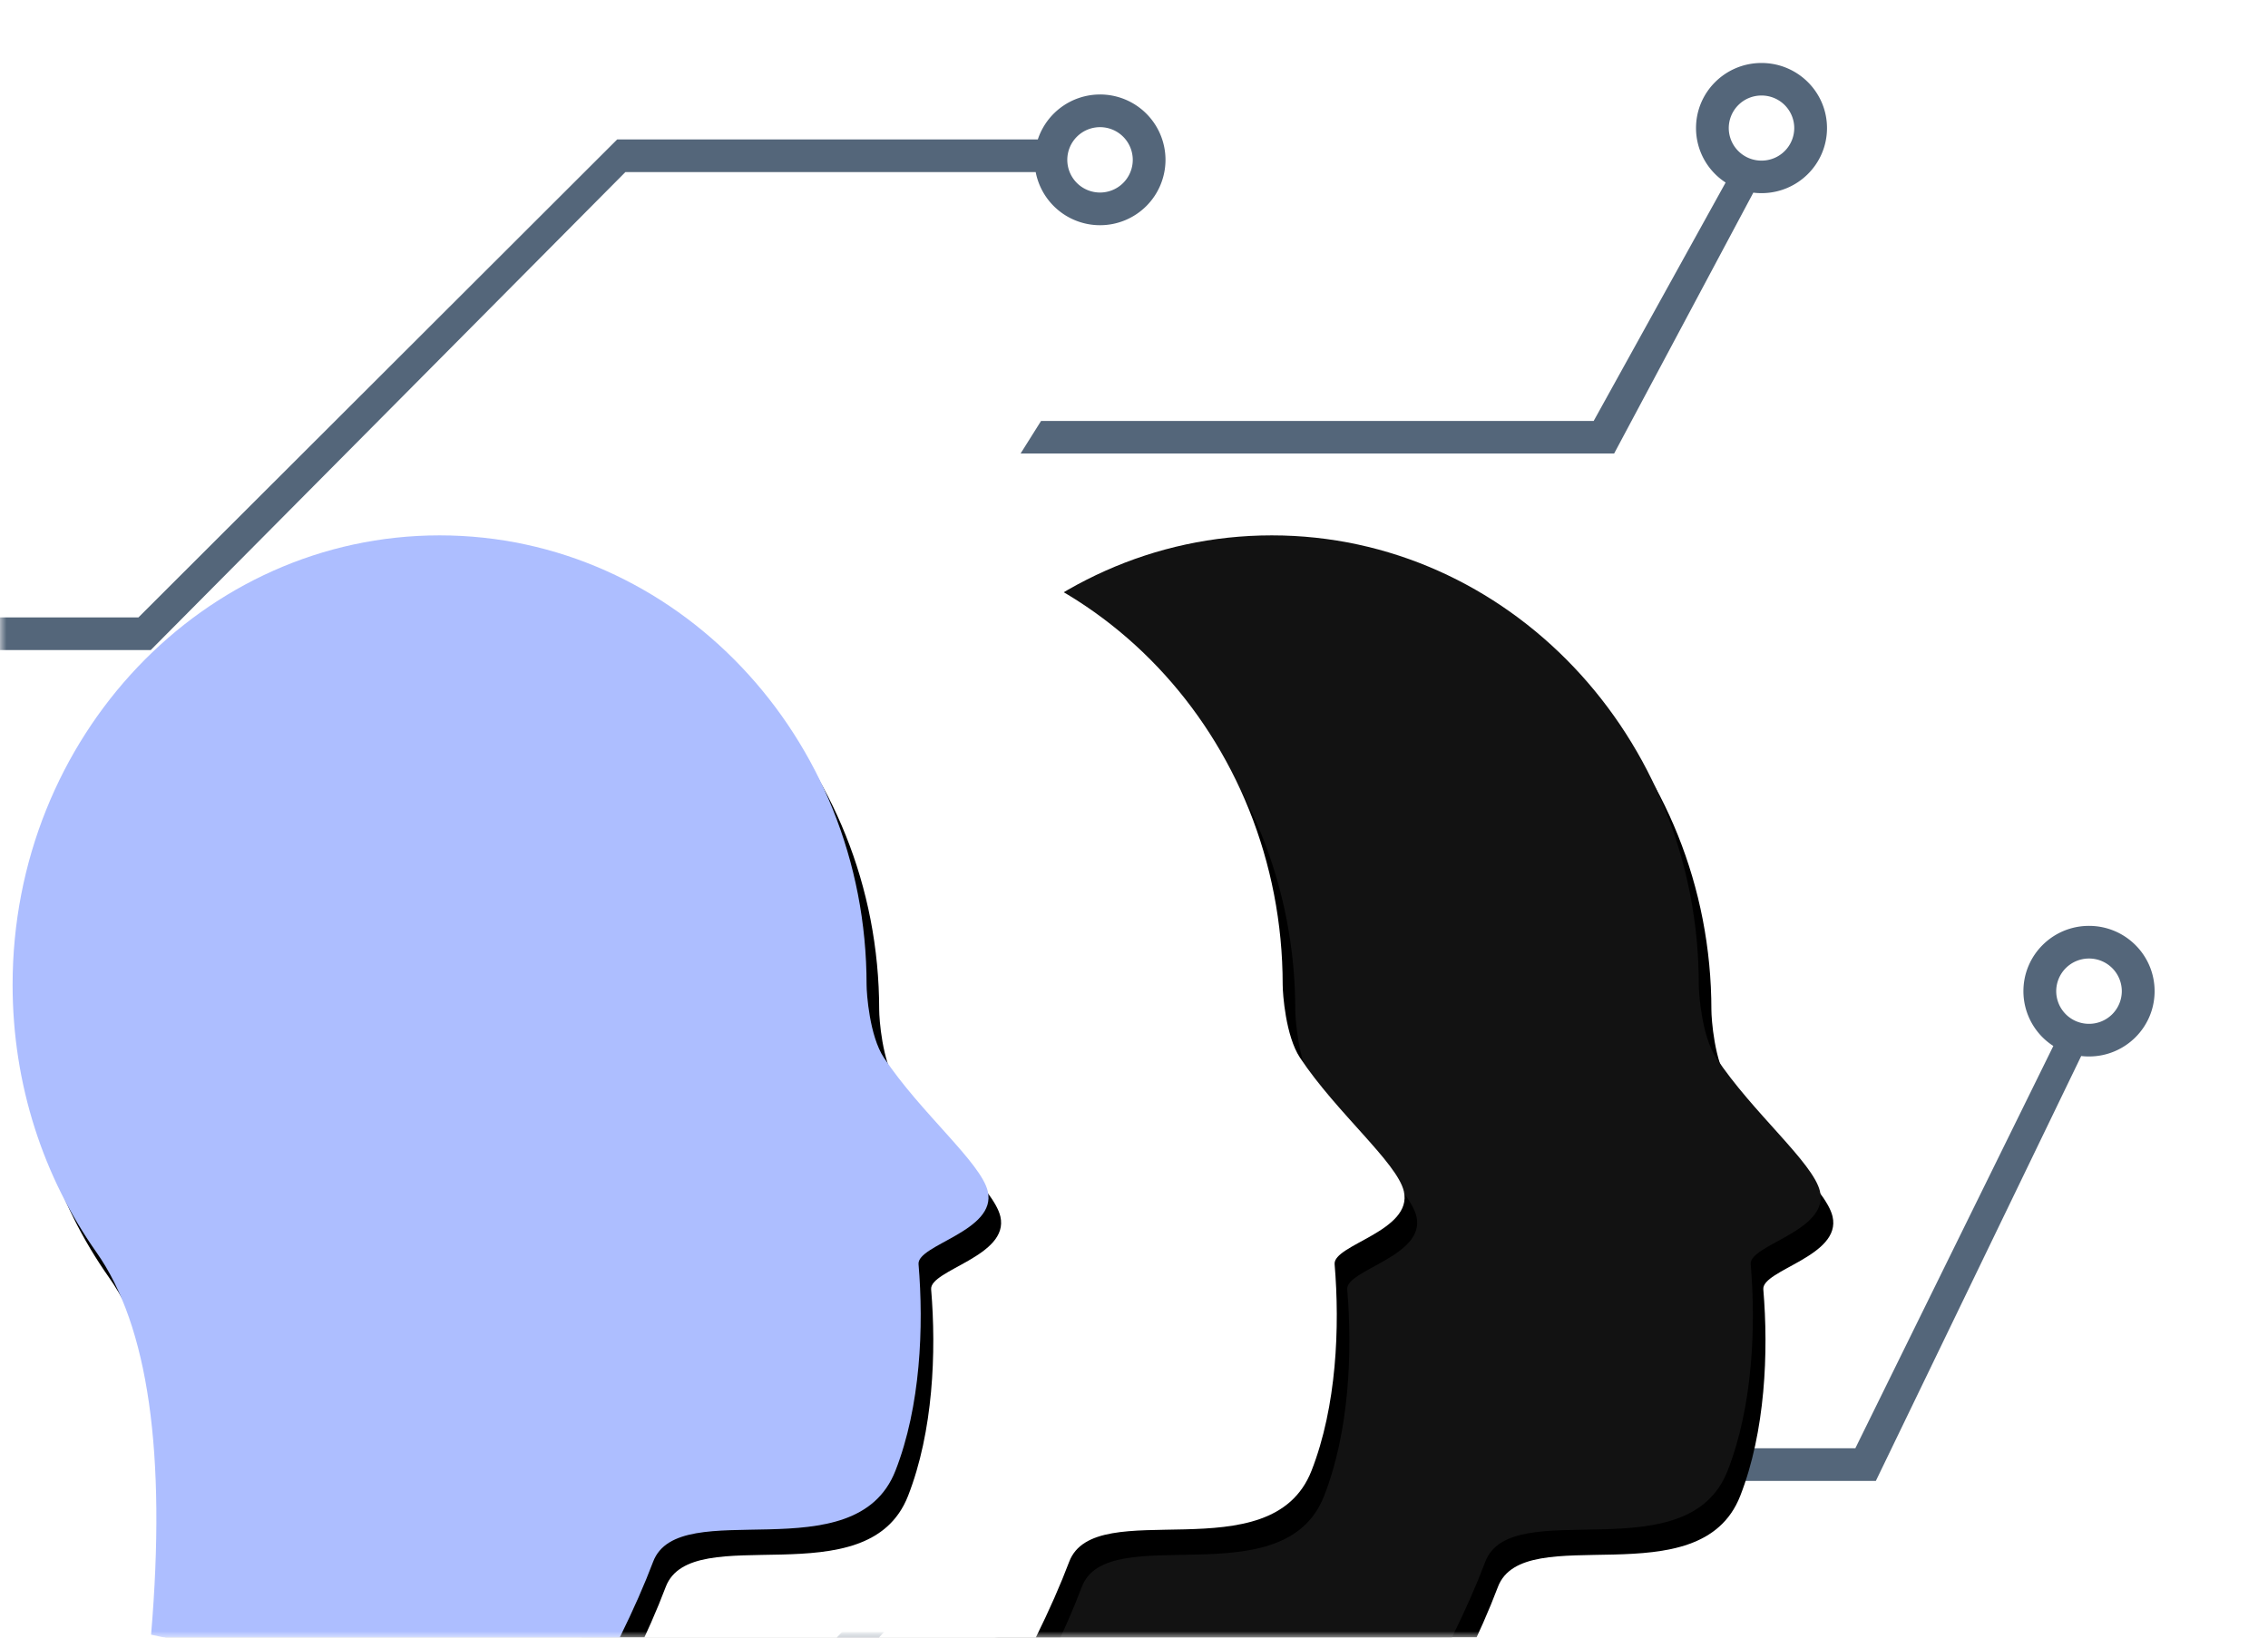 <svg xmlns="http://www.w3.org/2000/svg" xmlns:xlink="http://www.w3.org/1999/xlink" viewBox="0 0 180 130"><defs><linearGradient id="d" x1="-48.625%" x2="97.711%" y1="50%" y2="44.444%"><stop offset="0%" stop-color="#54667a"/><stop offset="68.939%" stop-color="#54667a"/><stop offset="85.274%" stop-color="#54667a"/><stop offset="100%" stop-color="#54667a"/></linearGradient><linearGradient id="e" x1="-48.625%" x2="97.711%" y1="50%" y2="43.472%"><stop offset="0%" stop-color="#54667a"/><stop offset="68.939%" stop-color="#54667a"/><stop offset="85.274%" stop-color="#54667a"/><stop offset="100%" stop-color="#54667a"/></linearGradient><linearGradient id="f" x1="-48.625%" x2="97.711%" y1="50%" y2="49.739%"><stop offset="0%" stop-color="#54667a"/><stop offset="68.939%" stop-color="#54667a"/><stop offset="85.274%" stop-color="#54667a"/><stop offset="100%" stop-color="#54667a"/></linearGradient><linearGradient id="g" x1="-246.608%" x2="97.711%" y1="49.398%" y2="49.739%"><stop offset="0%" stop-color="#54667a"/><stop offset="68.939%" stop-color="#54667a"/><stop offset="85.274%" stop-color="#54667a"/><stop offset="100%" stop-color="#54667a"/></linearGradient><linearGradient id="h" x1="60.296%" x2="62.507%" y1="28.241%" y2="39.351%"><stop offset="0%" stop-color="#54667a"/><stop offset="68.939%" stop-color="#54667a"/><stop offset="85.274%" stop-color="#54667a"/><stop offset="100%" stop-color="#54667a"/></linearGradient><path id="a" d="M0 0h180v130H0z"/><path id="b" d="M0 0h180v130H0z"/><path id="j" d="M132.509 87.268q-1.834-21.592 4.34-30.358c4.18-5.933 6.651-13.278 6.651-21.231C143.5 15.974 128.327 0 109.611 0s-33.89 15.974-33.89 35.679c0 .697-.233 4.066-1.373 5.785-2.893 4.364-7.718 8.341-8.243 10.607-.732 3.16 5.626 4.235 5.495 5.786-.42 4.976-.167 11.281 1.832 16.393 3.206 8.196 17.189 1.812 19.234 7.232q2.051 5.434 6.412 13.018z"/><path id="l" d="M99.486 87.268q-1.834-21.592 4.34-30.358c4.18-5.933 6.651-13.278 6.651-21.231C110.477 15.974 95.304 0 76.587 0 57.873 0 42.7 15.974 42.7 35.679c0 .697-.234 4.066-1.374 5.785-2.893 4.364-7.718 8.341-8.243 10.607-.732 3.16 5.626 4.235 5.495 5.786-.42 4.976-.167 11.281 1.832 16.393 3.206 8.196 17.189 1.812 19.234 7.232q2.051 5.434 6.412 13.018z"/><path id="n" d="M66.463 87.268q-1.834-21.592 4.34-30.358c4.18-5.933 6.651-13.278 6.651-21.231C77.454 15.974 62.281 0 43.564 0 24.85 0 9.677 15.974 9.677 35.679c0 .697-.234 4.066-1.374 5.785C5.409 45.828.584 49.805.059 52.071c-.732 3.16 5.626 4.235 5.495 5.786-.42 4.976-.167 11.281 1.832 16.393 3.206 8.196 17.189 1.812 19.234 7.232q2.051 5.434 6.412 13.018z"/><filter id="i" width="106.5%" height="106.3%" x="-4.5%" y="-1.6%" filterUnits="objectBoundingBox"><feOffset dx="-1" dy="2" in="SourceAlpha" result="shadowOffsetOuter1"/><feGaussianBlur in="shadowOffsetOuter1" result="shadowBlurOuter1" stdDeviation=".5"/><feColorMatrix in="shadowBlurOuter1" values="0 0 0 0 0 0 0 0 0 0 0 0 0 0 0 0 0 0 0.25 0"/></filter><filter id="k" width="106.5%" height="106.3%" x="-4.5%" y="-1.6%" filterUnits="objectBoundingBox"><feOffset dx="-1" dy="2" in="SourceAlpha" result="shadowOffsetOuter1"/><feGaussianBlur in="shadowOffsetOuter1" result="shadowBlurOuter1" stdDeviation=".5"/><feColorMatrix in="shadowBlurOuter1" values="0 0 0 0 0 0 0 0 0 0 0 0 0 0 0 0 0 0 0.25 0"/></filter><filter id="m" width="106.5%" height="106.3%" x="-4.5%" y="-1.6%" filterUnits="objectBoundingBox"><feOffset dx="-1" dy="2" in="SourceAlpha" result="shadowOffsetOuter1"/><feGaussianBlur in="shadowOffsetOuter1" result="shadowBlurOuter1" stdDeviation=".5"/><feColorMatrix in="shadowBlurOuter1" values="0 0 0 0 0 0 0 0 0 0 0 0 0 0 0 0 0 0 0.25 0"/></filter></defs><g fill="none"><mask id="c" fill="#fff"><use xlink:href="#b"/></mask><g fill-rule="evenodd" mask="url(#c)"><path fill="url(#d)" d="M205.795 68.5c2.874 0 5.205 2.32 5.205 5.184 0 2.863-2.33 5.183-5.205 5.183a5 5 0 0 1-.62-.036l-16.298 33.73h-67.672l-14.315 15.551H31.247A5.204 5.204 0 0 1 26.205 132c-2.874 0-5.205-2.32-5.205-5.184 0-2.863 2.33-5.183 5.205-5.183a5.204 5.204 0 0 1 5.042 3.888h74.667l14.64-15.552h66.696l15.713-31.935a5.17 5.17 0 0 1-2.374-4.35c0-2.863 2.33-5.184 5.206-5.184m-179.59 55.724a2.597 2.597 0 0 0-2.602 2.592 2.597 2.597 0 0 0 2.602 2.592 2.597 2.597 0 0 0 2.603-2.592 2.597 2.597 0 0 0-2.603-2.592m179.59-53.132a2.597 2.597 0 0 0-2.603 2.592 2.597 2.597 0 0 0 2.603 2.592 2.597 2.597 0 0 0 2.602-2.592 2.597 2.597 0 0 0-2.602-2.592" transform="translate(-40 5)"/><path fill="url(#e)" d="M127.304 2.5a5.193 5.193 0 0 1 5.196 5.19 5.193 5.193 0 0 1-5.196 5.188 5.196 5.196 0 0 1-5.105-4.215H89.632L51.961 46.607H10.228A5.2 5.2 0 0 1 5.196 50.5 5.193 5.193 0 0 1 0 45.31a5.193 5.193 0 0 1 5.196-5.188 5.2 5.2 0 0 1 5.032 3.891h40.759L88.983 6.069h33.384a5.2 5.2 0 0 1 4.937-3.568zM5.196 42.716a2.596 2.596 0 0 0-2.598 2.595 2.596 2.596 0 0 0 2.598 2.594 2.596 2.596 0 0 0 2.598-2.594 2.596 2.596 0 0 0-2.598-2.595M127.304 5.095a2.596 2.596 0 0 0-2.598 2.594 2.596 2.596 0 0 0 2.598 2.595 2.596 2.596 0 0 0 2.598-2.595 2.596 2.596 0 0 0-2.598-2.594" transform="translate(-40 5)"/><path fill="url(#f)" d="M76.25 49h32a1.25 1.25 0 1 1 0 2.5h-32a1.25 1.25 0 0 1 0-2.5" transform="translate(-40 5)"/><path fill="url(#g)" d="M124.25 64.5h32a1.25 1.25 0 1 1 0 2.5h-32a1.25 1.25 0 1 1 0-2.5" transform="translate(-40 5)"/><path fill="url(#h)" d="M179.802 0C182.672 0 185 2.313 185 5.167s-2.327 5.166-5.198 5.166a5 5 0 0 1-.649-.04L168.107 31H121l1.624-2.583h43.858L176.955 9.49a5.15 5.15 0 0 1-2.35-4.323c0-2.854 2.326-5.167 5.197-5.167m0 2.583a2.59 2.59 0 0 0-2.599 2.584 2.59 2.59 0 0 0 2.599 2.583 2.59 2.59 0 0 0 2.599-2.583 2.59 2.59 0 0 0-2.599-2.584" transform="translate(-40 5)"/></g><g fill-rule="evenodd" mask="url(#c)"><g transform="matrix(-1 0 0 1 210.546 42.5)"><use xlink:href="#j" fill="#000" filter="url(#i)"/><use xlink:href="#j" fill="#121212"/></g><g transform="matrix(-1 0 0 1 144.5 42.5)"><use xlink:href="#l" fill="#000" filter="url(#k)"/><use xlink:href="#l" fill="#fff"/></g><g transform="matrix(-1 0 0 1 78.454 42.5)"><use xlink:href="#n" fill="#000" filter="url(#m)"/><use xlink:href="#n" fill="#adbeff"/></g></g></g></svg>